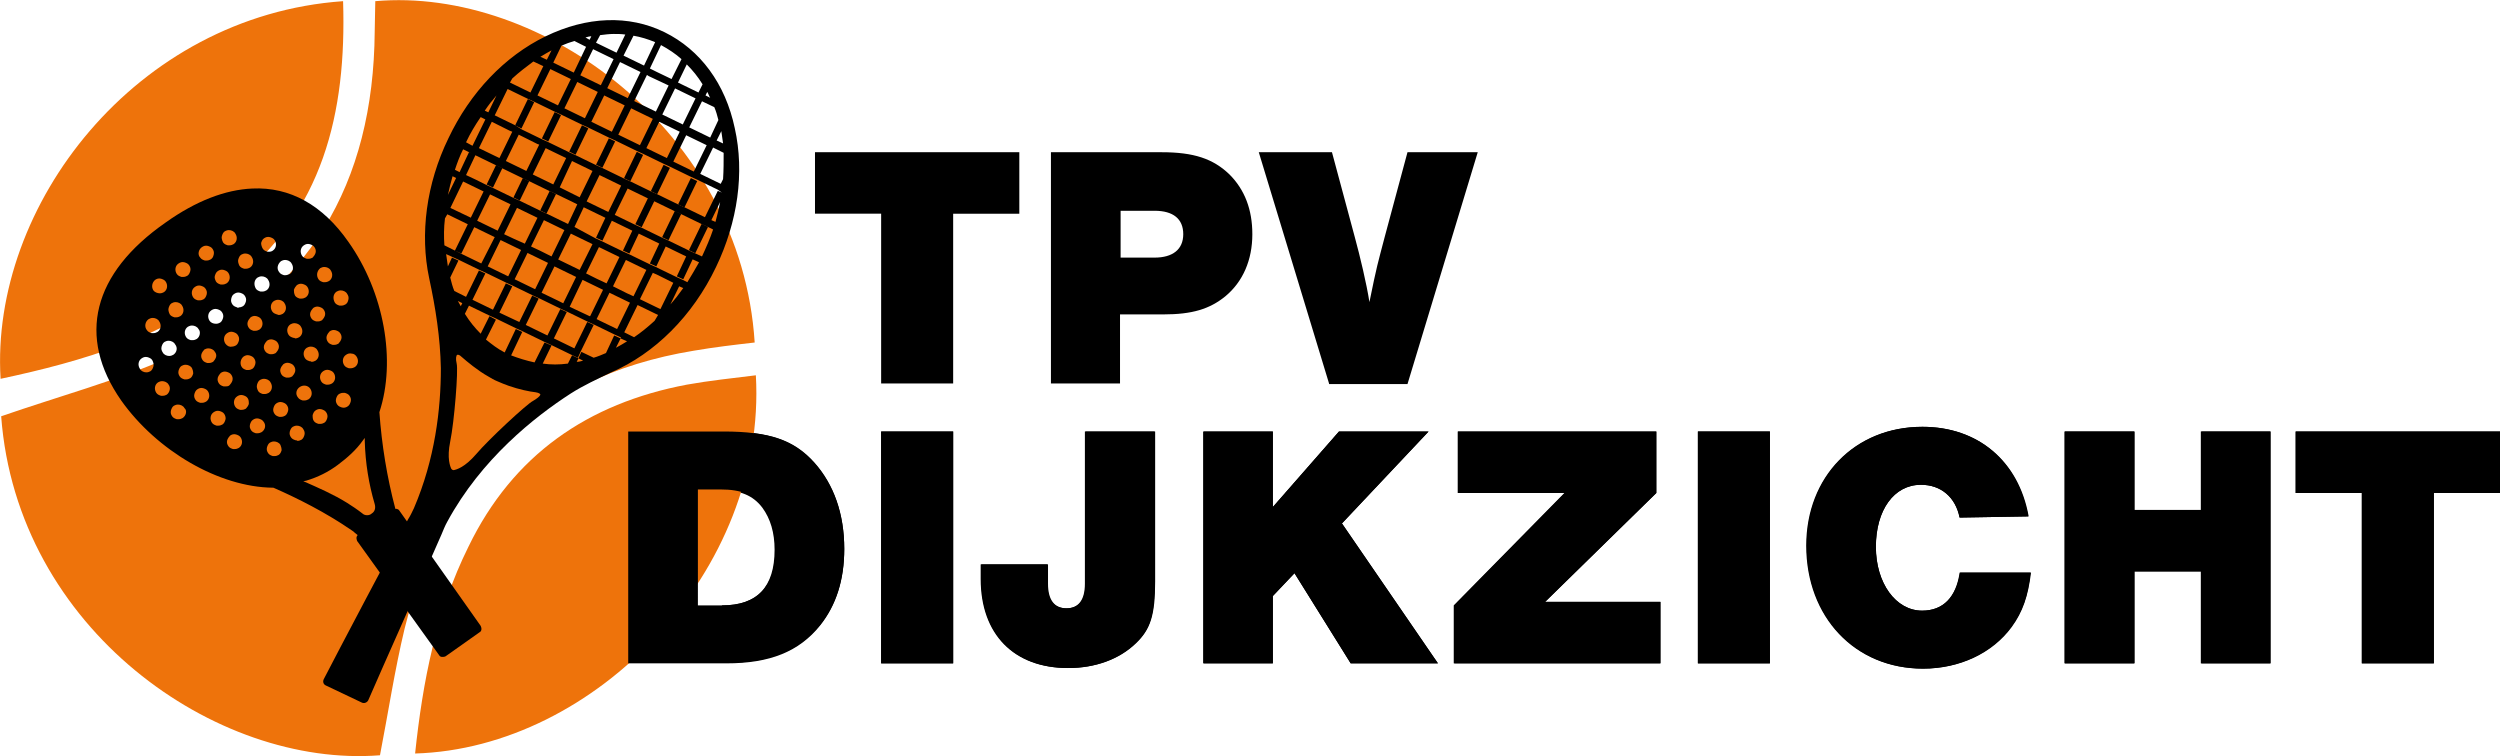 <?xml version="1.0" encoding="utf-8"?>
<!-- Generator: Adobe Illustrator 26.2.1, SVG Export Plug-In . SVG Version: 6.00 Build 0)  -->
<!DOCTYPE svg PUBLIC "-//W3C//DTD SVG 1.1//EN" "http://www.w3.org/Graphics/SVG/1.1/DTD/svg11.dtd">
<svg version="1.1" id="Laag_1" xmlns:x="http://ns.adobe.com/Extensibility/1.0/" xmlns:i="http://ns.adobe.com/AdobeIllustrator/10.0/" xmlns:graph="http://ns.adobe.com/Graphs/1.0/"
	 xmlns="http://www.w3.org/2000/svg" xmlns:xlink="http://www.w3.org/1999/xlink" x="0px" y="0px" width="427px" height="129.2px"
	 viewBox="0 0 427 129.2" style="enable-background:new 0 0 427 129.2;" xml:space="preserve">
<style type="text/css">
	.Slagschaduw{fill:none;}
	.Afgeronde_x0020_hoeken_x0020_2_x0020_pt{fill:#FFFFFF;stroke:#1D1E1B;stroke-miterlimit:10;}
	.X_x0020_actief_x0020_weerspiegelen{fill:none;}
	.Zachte_x0020_schuine_x0020_kant{fill:url(#SVGID_1_);}
	.Schemering{fill:#FFFFFF;}
	.Gebladerte_AS{fill:#FFDD06;}
	.Pompadoer_AS{fill-rule:evenodd;clip-rule:evenodd;fill:#50AEE2;}
	.st0{fill:#EE730B;}
</style>
<linearGradient id="SVGID_1_" gradientUnits="userSpaceOnUse" x1="-2479.139" y1="-91.936" x2="-2478.432" y2="-91.229">
	<stop  offset="0" style="stop-color:#E6E7EC"/>
	<stop  offset="0.185" style="stop-color:#E1E1E6"/>
	<stop  offset="0.374" style="stop-color:#D2D2D6"/>
	<stop  offset="0.566" style="stop-color:#BBBABD"/>
	<stop  offset="0.759" style="stop-color:#9A9B9C"/>
	<stop  offset="0.951" style="stop-color:#767878"/>
	<stop  offset="1" style="stop-color:#6B6E6E"/>
</linearGradient>
<g>
	<g>
		<path d="M162.8,65.5h-12.3V36.5h-11.3V26h34.9v10.5h-11.3V65.5z"/>
		<path d="M191.4,65.5h-11.9V26h18.9c5.5,0,8.8,1.1,11.6,3.8c2.6,2.6,3.9,6,3.9,10.2c0,4.4-1.6,8.1-4.6,10.6
			c-2.7,2.2-5.7,3.1-10.6,3.1h-7.4V65.5z M197.2,44c3.1,0,4.9-1.4,4.9-4c0-2.6-1.7-4-4.9-4h-5.8V44H197.2z"/>
		<path d="M227,65.5L215,26h12.5l3.9,14.5c0.9,3.3,2,7.9,2.5,11.1c1.3-6.4,1.4-6.5,2.6-11.1l3.9-14.5h12l-12,39.6H227z"/>
		<path d="M107.3,73.7h16.3c7.8,0,12,1.4,15.5,5.3c3.3,3.7,5.1,8.7,5.1,14.7c0,5.3-1.4,9.6-4.1,13c-3.6,4.4-8.6,6.5-16,6.5h-16.8
			V73.7z M123.3,103.4c6,0,9-3.1,9-9.5c0-2.9-0.7-5.3-2.1-7.2c-1.6-2.1-3.8-3-7.3-3h-3.9v19.8H123.3z"/>
		<path d="M162.8,113.3h-12.3V73.7h12.3V113.3z"/>
		<path d="M197.2,73.7v25.6c0,5.8-0.7,8.2-3.3,10.6c-2.8,2.7-6.9,4.2-11.5,4.2c-9.3,0-14.9-5.8-14.9-15.2v-2.5h11.4v3.3
			c0,2.8,1.1,4.2,3.2,4.2c2.1,0,3.2-1.4,3.2-4.2v-26H197.2z"/>
		<path d="M245.6,113.3h-14.9l-9.6-15.4l-3.7,3.9v11.5h-11.9V73.7h11.9v12.9l11.3-12.9H244l-14.8,15.7L245.6,113.3z"/>
		<path d="M282.9,84.2l-19,18.6h19.7v10.5h-35.2v-9.9l18.9-19.2H249V73.7h33.9V84.2z"/>
		<path d="M302.3,113.3H290V73.7h12.3V113.3z"/>
		<path d="M334.7,88.4c-0.7-3.5-3.2-5.6-6.6-5.6c-4.6,0-7.7,4.3-7.7,10.6c0,6.2,3.4,10.9,7.9,10.9c3.6,0,5.8-2.3,6.4-6.5h12.1
			c-0.4,4-1.4,6.7-3.3,9.3c-3.3,4.4-8.8,7.1-15.1,7.1c-11.6,0-19.9-8.8-19.9-21c0-11.8,8.3-20.3,19.8-20.3c9.5,0,16.4,5.8,18.1,15.3
			L334.7,88.4z"/>
		<path d="M364.5,97.6v15.7h-11.9V73.7h11.9v13.4h11.4V73.7h11.9v39.6h-11.9V97.6H364.5z"/>
		<path d="M415.7,113.3h-12.3V84.2h-11.3V73.7H427v10.5h-11.3V113.3z"/>
	</g>
	<g id="_x33_KsHf7_4_">
		<g>
			<path class="st0" d="M0.2,71.1c2.7,36.3,36.7,60.1,64.7,57.9c1.4-7.2,2.5-14.5,4.2-21.6c6.5-26.1,22-43,49.4-47.5
				c3.5-0.6,6.9-1,10.4-1.4C126.6,22.4,92.5-2.3,64.1,0.2C64.1,1.9,64,3.7,64,5.4c-0.2,25.9-11.2,45.1-35.2,55.7
				C19.7,65.1,10,67.7,0.2,71.1z M70.9,128.7c30.8-0.9,60.1-31.3,58.2-64.6c-4,0.5-7.9,0.9-11.8,1.6c-16.9,3.2-29.7,12-37.3,27.7
				C74.5,104.5,72.2,116.4,70.9,128.7z M58.6,0.2C23.1,2.7-1.7,35.2,0.1,64.7c14.1-3,27.8-7.1,39.4-16.1
				C55.2,36.3,59.2,19.3,58.6,0.2z"/>
		</g>
	</g>
	<g>
		<path d="M123.6,73.7h-16.3v39.6h16.8c7.4,0,12.4-2,16-6.5c2.7-3.4,4.1-7.7,4.1-13c0-6-1.8-11-5.1-14.7
			C135.6,75.2,131.4,73.7,123.6,73.7z M123.4,103.4h-4.2V83.6h3.9c3.5,0,5.7,0.9,7.3,3c1.4,1.9,2.1,4.3,2.1,7.2
			C132.4,100.2,129.4,103.4,123.4,103.4z"/>
		<rect x="150.5" y="73.7" width="12.3" height="39.6"/>
		<path d="M185.4,99.7c0,2.8-1.1,4.2-3.2,4.2c-2.1,0-3.2-1.4-3.2-4.2v-3.3h-11.4v2.5c0,9.5,5.7,15.2,14.9,15.2
			c4.6,0,8.7-1.5,11.5-4.2c2.5-2.4,3.3-4.8,3.3-10.6V73.7h-11.9V99.7z"/>
		<polygon points="244,73.7 228.7,73.7 217.4,86.6 217.4,73.7 205.6,73.7 205.6,113.3 217.4,113.3 217.4,101.8 221.1,97.9 
			230.7,113.3 245.6,113.3 229.2,89.4 		"/>
		<polygon points="282.9,84.2 282.9,73.7 249,73.7 249,84.2 267.2,84.2 248.3,103.4 248.3,113.3 283.6,113.3 283.6,102.8 
			263.9,102.8 		"/>
		<rect x="290" y="73.7" width="12.3" height="39.6"/>
		<path d="M328.3,104.3c-4.5,0-7.9-4.7-7.9-10.9c0-6.3,3.1-10.6,7.7-10.6c3.4,0,5.9,2.1,6.6,5.6l11.8-0.2
			c-1.7-9.5-8.7-15.3-18.1-15.3c-11.5,0-19.8,8.5-19.8,20.3c0,12.2,8.3,21,19.9,21c6.2,0,11.8-2.6,15.1-7.1c1.9-2.6,2.8-5.3,3.3-9.3
			h-12.1C334.1,102,331.9,104.3,328.3,104.3z"/>
		<polygon points="376,87.1 364.6,87.1 364.6,73.7 352.7,73.7 352.7,113.3 364.6,113.3 364.6,97.6 376,97.6 376,113.3 387.8,113.3 
			387.8,73.7 376,73.7 		"/>
		<polygon points="392.1,73.7 392.1,84.2 403.4,84.2 403.4,113.3 415.7,113.3 415.7,84.2 427,84.2 427,73.7 		"/>
	</g>
	<g>
		<path d="M82.1,106.9L68.2,87.2c-0.1-0.2-0.4-0.3-0.6-0.3l-0.1,0l0-0.1c-1.4-5.3-2.3-10.8-2.7-16.4l0,0l0,0
			c2.9-8.8,0.8-20.5-5.3-29.1c-4.4-6.3-10-9.4-16.4-9.1c-4.6,0.2-9.6,2.1-14.8,5.8c-12.5,8.7-15.2,19.5-7.6,30.4
			c6.1,8.6,16.7,14.8,25.9,14.9l0.1,0c4.1,1.8,8.9,4.2,13.4,7.3c0.2,0.1,0.4,0.3,0.5,0.4l0.5,0.4l-0.1,0.1c-0.2,0.3-0.1,0.6,0,0.9
			L75,111.9c0.1,0.2,0.3,0.3,0.5,0.3c0.2,0,0.4,0,0.6-0.1l5.8-4.1C82.3,107.8,82.3,107.3,82.1,106.9z M60.9,60.9
			c0.4,0.6,0.3,1.4-0.3,1.8c-0.2,0.1-0.4,0.2-0.7,0.2c-0.1,0-0.2,0-0.3,0c-0.3-0.1-0.6-0.2-0.8-0.5c-0.4-0.6-0.3-1.4,0.3-1.8
			c0.3-0.2,0.6-0.3,1-0.2C60.4,60.4,60.7,60.6,60.9,60.9z M35.8,54.8c-0.4-0.6-0.3-1.4,0.3-1.8c0.3-0.2,0.6-0.3,1-0.2
			c0.3,0.1,0.6,0.2,0.8,0.5c0.2,0.3,0.3,0.6,0.2,1c-0.1,0.3-0.2,0.6-0.5,0.8c-0.2,0.1-0.4,0.2-0.7,0.2C36.4,55.3,36,55.1,35.8,54.8z
			 M36.9,61c-0.1,0.3-0.3,0.6-0.5,0.8c-0.2,0.1-0.4,0.2-0.7,0.2c-0.1,0-0.2,0-0.3,0c-0.3-0.1-0.6-0.2-0.8-0.5
			c-0.2-0.3-0.3-0.6-0.2-1l0,0c0.1-0.3,0.3-0.6,0.5-0.8c0.2-0.1,0.4-0.2,0.7-0.2c0.4,0,0.9,0.2,1.1,0.6C36.9,60.3,37,60.7,36.9,61z
			 M37.2,64.5L37.2,64.5c0.1-0.3,0.3-0.6,0.5-0.8c0.3-0.2,0.6-0.3,1-0.2c0.3,0.1,0.6,0.2,0.8,0.5c0.2,0.3,0.3,0.6,0.2,1
			c-0.1,0.3-0.3,0.6-0.5,0.8C39,66,38.7,66,38.5,66c-0.1,0-0.2,0-0.3,0c-0.3-0.1-0.6-0.2-0.8-0.5C37.2,65.2,37.1,64.9,37.2,64.5z
			 M38.5,58.7c-0.4-0.6-0.3-1.4,0.3-1.8c0.3-0.2,0.6-0.3,1-0.2c0.3,0.1,0.6,0.2,0.8,0.5c0.2,0.3,0.3,0.6,0.2,1
			c-0.1,0.3-0.2,0.6-0.5,0.8c-0.2,0.1-0.4,0.2-0.7,0.2C39.2,59.3,38.8,59.1,38.5,58.7z M40.5,52.5c-0.3-0.1-0.6-0.2-0.8-0.5
			c-0.2-0.3-0.3-0.6-0.2-1s0.2-0.6,0.5-0.8c0.3-0.2,0.6-0.3,1-0.2c0.3,0.1,0.6,0.2,0.8,0.5c0.2,0.3,0.3,0.6,0.2,1
			c-0.1,0.3-0.2,0.6-0.5,0.8c-0.2,0.1-0.4,0.2-0.7,0.2C40.7,52.6,40.6,52.6,40.5,52.5z M41.6,60.9c0.3-0.2,0.6-0.3,1-0.2
			c0.3,0.1,0.6,0.2,0.8,0.5c0.2,0.3,0.3,0.6,0.2,1c-0.1,0.3-0.2,0.6-0.5,0.8c-0.2,0.1-0.4,0.2-0.7,0.2c-0.1,0-0.2,0-0.3,0
			c-0.3-0.1-0.6-0.2-0.8-0.5C40.9,62.1,41.1,61.3,41.6,60.9z M43.3,56.5c-0.3-0.1-0.6-0.2-0.8-0.5c-0.2-0.3-0.3-0.6-0.2-1
			c0.1-0.3,0.3-0.6,0.5-0.8c0.3-0.2,0.6-0.3,1-0.2c0.3,0.1,0.6,0.2,0.8,0.5c0.4,0.6,0.3,1.4-0.3,1.8c-0.2,0.1-0.4,0.2-0.7,0.2
			C43.5,56.5,43.4,56.5,43.3,56.5z M43.9,65.7c0.1-0.3,0.2-0.6,0.5-0.8c0.2-0.1,0.4-0.2,0.7-0.2c0.4,0,0.9,0.2,1.1,0.6
			c0.4,0.6,0.3,1.4-0.3,1.8c-0.2,0.1-0.4,0.2-0.7,0.2c-0.1,0-0.2,0-0.3,0c-0.3-0.1-0.6-0.2-0.8-0.5C43.9,66.4,43.8,66.1,43.9,65.7z
			 M46.1,60.5c-0.3-0.1-0.6-0.2-0.8-0.5c-0.2-0.3-0.3-0.6-0.2-1l0,0c0.1-0.3,0.3-0.6,0.5-0.8c0.3-0.2,0.6-0.3,1-0.2
			c0.3,0.1,0.6,0.2,0.8,0.5c0.2,0.3,0.3,0.6,0.2,1c-0.1,0.3-0.3,0.6-0.5,0.8c-0.2,0.1-0.4,0.2-0.7,0.2
			C46.3,60.5,46.2,60.5,46.1,60.5z M47.3,53.7c-0.3-0.1-0.6-0.2-0.8-0.5c-0.4-0.6-0.3-1.4,0.3-1.8c0.2-0.1,0.4-0.2,0.7-0.2
			c0.4,0,0.9,0.2,1.1,0.6c0.4,0.6,0.3,1.4-0.3,1.8c-0.2,0.1-0.4,0.2-0.7,0.2C47.5,53.8,47.4,53.7,47.3,53.7z M47.9,63L47.9,63
			c0.1-0.3,0.3-0.6,0.5-0.8c0.3-0.2,0.6-0.3,1-0.2c0.3,0.1,0.6,0.2,0.8,0.5c0.2,0.3,0.3,0.6,0.2,1c-0.1,0.3-0.3,0.6-0.5,0.8
			c-0.2,0.1-0.4,0.2-0.7,0.2c-0.1,0-0.2,0-0.3,0c-0.3-0.1-0.6-0.2-0.8-0.5C47.9,63.7,47.8,63.3,47.9,63z M50.1,57.7
			c-0.3-0.1-0.6-0.2-0.8-0.5c-0.4-0.6-0.3-1.4,0.3-1.8c0.2-0.1,0.4-0.2,0.7-0.2c0.4,0,0.9,0.2,1.1,0.6c0.4,0.6,0.3,1.4-0.3,1.8
			c-0.2,0.1-0.4,0.2-0.7,0.2C50.3,57.7,50.2,57.7,50.1,57.7z M51.2,66.1c0.6-0.4,1.4-0.3,1.8,0.3c0.4,0.6,0.3,1.4-0.3,1.8
			c-0.2,0.1-0.4,0.2-0.7,0.2c-0.1,0-0.2,0-0.3,0c-0.3-0.1-0.6-0.2-0.8-0.5C50.4,67.3,50.6,66.5,51.2,66.1z M52.9,61.7
			c-0.3-0.1-0.6-0.2-0.8-0.5c-0.4-0.6-0.3-1.4,0.3-1.8c0.2-0.1,0.4-0.2,0.7-0.2c0.4,0,0.9,0.2,1.1,0.6c0.4,0.6,0.3,1.4-0.3,1.8
			c-0.2,0.1-0.4,0.2-0.7,0.2C53.1,61.7,53,61.7,52.9,61.7z M53,53.4c0.1-0.3,0.3-0.6,0.5-0.8c0.3-0.2,0.6-0.3,1-0.2
			c0.3,0.1,0.6,0.2,0.8,0.5c0.2,0.3,0.3,0.6,0.2,1l0,0c-0.1,0.3-0.3,0.6-0.5,0.8c-0.2,0.1-0.4,0.2-0.7,0.2c-0.1,0-0.2,0-0.3,0
			c-0.3-0.1-0.6-0.2-0.8-0.5C53,54.1,52.9,53.8,53,53.4z M53.4,70.9c0.1-0.3,0.2-0.6,0.5-0.8c0.3-0.2,0.6-0.3,1-0.2
			c0.3,0.1,0.6,0.2,0.8,0.5c0.2,0.3,0.3,0.6,0.2,1c-0.1,0.3-0.2,0.6-0.5,0.8c-0.2,0.1-0.4,0.2-0.7,0.2c-0.1,0-0.2,0-0.3,0
			c-0.3-0.1-0.6-0.2-0.8-0.5C53.4,71.6,53.4,71.3,53.4,70.9z M55.7,65.7c-0.3-0.1-0.6-0.2-0.8-0.5c-0.4-0.6-0.3-1.4,0.3-1.8
			c0.3-0.2,0.6-0.3,1-0.2c0.3,0.1,0.6,0.2,0.8,0.5c0.4,0.6,0.3,1.4-0.3,1.8c-0.2,0.1-0.4,0.2-0.7,0.2C55.8,65.7,55.8,65.7,55.7,65.7
			z M56.8,58.9c-0.3-0.1-0.6-0.2-0.8-0.5c-0.2-0.3-0.3-0.6-0.2-1c0.1-0.3,0.3-0.6,0.5-0.8c0.3-0.2,0.6-0.3,1-0.2
			c0.3,0.1,0.6,0.2,0.8,0.5c0.2,0.3,0.3,0.6,0.2,1l0,0c-0.1,0.3-0.3,0.6-0.5,0.8c-0.2,0.1-0.4,0.2-0.7,0.2
			C57,58.9,56.9,58.9,56.8,58.9z M57.4,68.1c0.1-0.3,0.2-0.6,0.5-0.8c0.2-0.1,0.4-0.2,0.7-0.2c0.1,0,0.2,0,0.3,0
			c0.3,0.1,0.6,0.2,0.8,0.5c0.2,0.3,0.3,0.6,0.2,1c-0.1,0.3-0.2,0.6-0.5,0.8c-0.3,0.2-0.6,0.3-1,0.2c-0.3-0.1-0.6-0.2-0.8-0.5
			C57.4,68.8,57.3,68.5,57.4,68.1z M57.5,49.8c0.2-0.1,0.4-0.2,0.7-0.2c0.4,0,0.9,0.2,1.1,0.6c0.2,0.3,0.3,0.6,0.2,1
			s-0.2,0.6-0.5,0.8c-0.2,0.1-0.4,0.2-0.7,0.2c-0.1,0-0.2,0-0.3,0c-0.3-0.1-0.6-0.2-0.8-0.5C56.8,51,56.9,50.2,57.5,49.8z
			 M54.7,45.8c0.2-0.1,0.4-0.2,0.7-0.2c0.4,0,0.9,0.2,1.1,0.6c0.4,0.6,0.3,1.4-0.3,1.8c-0.2,0.1-0.4,0.2-0.7,0.2c-0.1,0-0.2,0-0.3,0
			c-0.3-0.1-0.6-0.2-0.8-0.5C54,47.1,54.1,46.3,54.7,45.8z M51.9,41.9c0.3-0.2,0.6-0.3,1-0.2c0.3,0.1,0.6,0.2,0.8,0.5
			c0.2,0.3,0.3,0.6,0.2,1l0,0c-0.1,0.3-0.3,0.6-0.5,0.8c-0.2,0.1-0.4,0.2-0.7,0.2c-0.1,0-0.2,0-0.3,0c-0.3-0.1-0.6-0.2-0.8-0.5
			C51.2,43.1,51.3,42.3,51.9,41.9z M50.2,49.5c0.1-0.3,0.3-0.6,0.5-0.8c0.3-0.2,0.6-0.3,1-0.2c0.3,0.1,0.6,0.2,0.8,0.5
			c0.4,0.6,0.3,1.4-0.3,1.8l0,0C52,50.9,51.8,51,51.5,51c-0.1,0-0.2,0-0.3,0c-0.3-0.1-0.6-0.2-0.8-0.5
			C50.2,50.1,50.2,49.8,50.2,49.5z M48,44.6c0.2-0.1,0.4-0.2,0.7-0.2c0.4,0,0.9,0.2,1.1,0.6c0.4,0.6,0.3,1.4-0.3,1.8l0,0
			C49.2,46.9,49,47,48.8,47c-0.1,0-0.2,0-0.3,0c-0.3-0.1-0.6-0.2-0.8-0.5C47.2,45.9,47.4,45.1,48,44.6z M44.6,41.5
			c0.1-0.3,0.2-0.6,0.5-0.8c0.3-0.2,0.6-0.3,1-0.2c0.3,0.1,0.6,0.2,0.8,0.5c0.4,0.6,0.3,1.4-0.3,1.8C46.5,42.9,46.2,43,46,43
			c-0.1,0-0.2,0-0.3,0c-0.3-0.1-0.6-0.2-0.8-0.5C44.7,42.2,44.6,41.8,44.6,41.5z M44,47.4c0.2-0.1,0.4-0.2,0.7-0.2
			c0.4,0,0.9,0.2,1.1,0.6c0.4,0.6,0.3,1.4-0.3,1.8c-0.2,0.1-0.4,0.2-0.7,0.2c-0.1,0-0.2,0-0.3,0c-0.3-0.1-0.6-0.2-0.8-0.5
			C43.3,48.6,43.4,47.8,44,47.4z M40.7,44.3c0.1-0.3,0.2-0.6,0.5-0.8c0.2-0.1,0.4-0.2,0.7-0.2c0.4,0,0.9,0.2,1.1,0.6
			c0.4,0.6,0.3,1.4-0.3,1.8c-0.2,0.1-0.4,0.2-0.7,0.2c-0.1,0-0.2,0-0.3,0c-0.3-0.1-0.6-0.2-0.8-0.5C40.7,45,40.6,44.6,40.7,44.3z
			 M37.9,40.3c0.1-0.3,0.2-0.6,0.5-0.8c0.2-0.1,0.4-0.2,0.7-0.2c0.4,0,0.9,0.2,1.1,0.6c0.4,0.6,0.3,1.4-0.3,1.8
			c-0.2,0.1-0.4,0.2-0.7,0.2c-0.1,0-0.2,0-0.3,0c-0.3-0.1-0.6-0.2-0.8-0.5C37.9,41,37.8,40.6,37.9,40.3z M36.7,47.1
			c0.1-0.3,0.2-0.6,0.5-0.8c0.3-0.2,0.6-0.3,1-0.2c0.3,0.1,0.6,0.2,0.8,0.5c0.4,0.6,0.3,1.4-0.3,1.8l0,0c-0.2,0.1-0.4,0.2-0.7,0.2
			c-0.1,0-0.2,0-0.3,0c-0.3-0.1-0.6-0.2-0.8-0.5C36.7,47.7,36.6,47.4,36.7,47.1z M34.5,42.2c0.3-0.2,0.6-0.3,1-0.2
			c0.3,0.1,0.6,0.2,0.8,0.5c0.2,0.3,0.3,0.6,0.2,1s-0.2,0.6-0.5,0.8c-0.2,0.1-0.4,0.2-0.7,0.2c-0.1,0-0.2,0-0.3,0
			c-0.3-0.1-0.6-0.2-0.8-0.5C33.7,43.5,33.9,42.6,34.5,42.2z M33.3,49c0.3-0.2,0.6-0.3,1-0.2c0.3,0.1,0.6,0.2,0.8,0.5
			c0.2,0.3,0.3,0.6,0.2,1c-0.1,0.3-0.2,0.6-0.5,0.8c-0.2,0.1-0.4,0.2-0.7,0.2c-0.1,0-0.2,0-0.3,0c-0.3-0.1-0.6-0.2-0.8-0.5
			C32.6,50.2,32.7,49.4,33.3,49z M33.6,57.9c-0.2,0.1-0.4,0.2-0.7,0.2c-0.1,0-0.2,0-0.3,0c-0.3-0.1-0.6-0.2-0.8-0.5
			c-0.4-0.6-0.3-1.4,0.3-1.8c0.2-0.1,0.4-0.2,0.7-0.2c0.4,0,0.9,0.2,1.1,0.6C34.3,56.6,34.2,57.5,33.6,57.9z M30.5,45
			c0.3-0.2,0.6-0.3,1-0.2c0.3,0.1,0.6,0.2,0.8,0.5c0.2,0.3,0.3,0.6,0.2,1c-0.1,0.3-0.2,0.6-0.5,0.8c-0.2,0.1-0.4,0.2-0.7,0.2
			c-0.1,0-0.2,0-0.3,0c-0.3-0.1-0.6-0.2-0.8-0.5C29.8,46.2,29.9,45.4,30.5,45z M28.8,52.6c0.1-0.3,0.2-0.6,0.5-0.8
			c0.2-0.1,0.4-0.2,0.7-0.2c0.4,0,0.9,0.2,1.1,0.6c0.4,0.6,0.3,1.4-0.3,1.8c-0.2,0.1-0.4,0.2-0.7,0.2c-0.1,0-0.2,0-0.3,0
			c-0.3-0.1-0.6-0.2-0.8-0.5C28.8,53.3,28.7,52.9,28.8,52.6z M29.6,60.6c-0.2,0.1-0.4,0.2-0.7,0.2c-0.4,0-0.9-0.2-1.1-0.6
			c-0.2-0.3-0.3-0.6-0.2-1c0.1-0.3,0.2-0.6,0.5-0.8c0.2-0.1,0.4-0.2,0.7-0.2c0.4,0,0.9,0.2,1.1,0.6C30.4,59.4,30.2,60.2,29.6,60.6z
			 M26.5,47.8c0.3-0.2,0.6-0.3,1-0.2c0.3,0.1,0.6,0.2,0.8,0.5c0.4,0.6,0.3,1.4-0.3,1.8c-0.2,0.1-0.4,0.2-0.7,0.2
			c-0.4,0-0.9-0.2-1.1-0.5C25.8,49,26,48.2,26.5,47.8z M25.4,54.5c0.2-0.1,0.4-0.2,0.7-0.2c0.4,0,0.9,0.2,1.1,0.6
			c0.4,0.6,0.3,1.4-0.3,1.8c-0.2,0.1-0.4,0.2-0.7,0.2c-0.1,0-0.2,0-0.3,0c-0.3-0.1-0.6-0.2-0.8-0.5C24.6,55.8,24.8,54.9,25.4,54.5z
			 M26.2,62.6c-0.1,0.3-0.2,0.6-0.5,0.8c-0.2,0.1-0.4,0.2-0.7,0.2c-0.4,0-0.9-0.2-1.1-0.6c-0.4-0.6-0.3-1.4,0.3-1.8
			c0.3-0.2,0.6-0.3,1-0.2c0.3,0.1,0.6,0.2,0.8,0.5C26.2,61.9,26.3,62.2,26.2,62.6z M28.5,67.4c-0.2,0.1-0.4,0.2-0.7,0.2
			c-0.1,0-0.2,0-0.3,0c-0.3-0.1-0.6-0.2-0.8-0.5c-0.4-0.6-0.3-1.4,0.3-1.8c0.2-0.1,0.4-0.2,0.7-0.2c0.4,0,0.9,0.2,1.1,0.6
			C29.2,66.2,29,67,28.5,67.4z M31.2,71.4c-0.2,0.1-0.4,0.2-0.7,0.2c-0.1,0-0.2,0-0.3,0c-0.3-0.1-0.6-0.2-0.8-0.5
			c-0.2-0.3-0.3-0.6-0.2-1c0.1-0.3,0.2-0.6,0.5-0.8c0.2-0.1,0.4-0.2,0.7-0.2c0.4,0,0.9,0.2,1.1,0.6C32,70.1,31.8,71,31.2,71.4z
			 M33,63.8c-0.1,0.3-0.2,0.6-0.5,0.8c-0.2,0.1-0.4,0.2-0.7,0.2c-0.1,0-0.2,0-0.3,0c-0.3-0.1-0.6-0.2-0.8-0.5
			c-0.2-0.3-0.3-0.6-0.2-1c0.1-0.3,0.2-0.6,0.5-0.8c0.2-0.1,0.4-0.2,0.7-0.2c0.4,0,0.9,0.2,1.1,0.6C32.9,63.1,33,63.4,33,63.8z
			 M35.2,68.6c-0.2,0.1-0.4,0.2-0.7,0.2c-0.1,0-0.2,0-0.3,0c-0.3-0.1-0.6-0.2-0.8-0.5c-0.2-0.3-0.3-0.6-0.2-1
			c0.1-0.3,0.2-0.6,0.5-0.8c0.3-0.2,0.6-0.3,1-0.2c0.3,0.1,0.6,0.2,0.8,0.5C35.9,67.4,35.8,68.2,35.2,68.6z M38.5,71.7
			c-0.1,0.3-0.2,0.6-0.5,0.8c-0.2,0.1-0.4,0.2-0.7,0.2c-0.1,0-0.2,0-0.3,0c-0.3-0.1-0.6-0.2-0.8-0.5c-0.4-0.6-0.3-1.4,0.3-1.8
			c0.3-0.2,0.6-0.3,1-0.2c0.3,0.1,0.6,0.2,0.8,0.5C38.5,71,38.6,71.4,38.5,71.7z M40.8,76.5c-0.2,0.1-0.4,0.2-0.7,0.2
			c-0.1,0-0.2,0-0.3,0c-0.3-0.1-0.6-0.2-0.8-0.5c-0.2-0.3-0.3-0.6-0.2-1l0,0c0.1-0.3,0.3-0.6,0.5-0.8c0.3-0.2,0.6-0.3,1-0.2
			c0.3,0.1,0.6,0.2,0.8,0.5C41.5,75.3,41.4,76.1,40.8,76.5z M42.5,69c-0.1,0.3-0.3,0.6-0.5,0.8c-0.2,0.1-0.4,0.2-0.7,0.2
			c-0.1,0-0.2,0-0.3,0c-0.3-0.1-0.6-0.2-0.8-0.5c-0.4-0.6-0.3-1.4,0.3-1.8c0.3-0.2,0.6-0.3,1-0.2c0.3,0.1,0.6,0.2,0.8,0.5
			C42.5,68.3,42.5,68.6,42.5,69z M44.7,73.8c-0.2,0.1-0.4,0.2-0.7,0.2c-0.1,0-0.2,0-0.3,0c-0.3-0.1-0.6-0.2-0.8-0.5
			c-0.2-0.3-0.3-0.6-0.2-1c0.1-0.3,0.2-0.6,0.5-0.8c0.3-0.2,0.6-0.3,1-0.2c0.3,0.1,0.6,0.2,0.8,0.5C45.5,72.6,45.3,73.4,44.7,73.8z
			 M48.1,76.9c-0.1,0.3-0.2,0.6-0.5,0.8c-0.2,0.1-0.4,0.2-0.7,0.2c-0.1,0-0.2,0-0.3,0c-0.3-0.1-0.6-0.2-0.8-0.5
			c-0.2-0.3-0.3-0.6-0.2-1c0.1-0.3,0.2-0.6,0.5-0.8c0.2-0.1,0.4-0.2,0.7-0.2c0.4,0,0.9,0.2,1.1,0.6C48,76.2,48.1,76.6,48.1,76.9z
			 M49.2,70.2c-0.1,0.3-0.2,0.6-0.5,0.8c-0.2,0.1-0.4,0.2-0.7,0.2c-0.1,0-0.2,0-0.3,0c-0.3-0.1-0.6-0.2-0.8-0.5
			c-0.2-0.3-0.3-0.6-0.2-1c0.1-0.3,0.2-0.6,0.5-0.8c0.3-0.2,0.6-0.3,1-0.2c0.3,0.1,0.6,0.2,0.8,0.5C49.2,69.5,49.3,69.8,49.2,70.2z
			 M50.5,75.2c-0.3-0.1-0.6-0.2-0.8-0.5c-0.2-0.3-0.3-0.6-0.2-1c0.1-0.3,0.2-0.6,0.5-0.8c0.2-0.1,0.4-0.2,0.7-0.2
			c0.4,0,0.9,0.2,1.1,0.6c0.2,0.3,0.3,0.6,0.2,1c-0.1,0.3-0.2,0.6-0.5,0.8c-0.2,0.1-0.4,0.2-0.7,0.2C50.7,75.2,50.6,75.2,50.5,75.2z
			 M63.5,87.7C63.3,87.9,63,88,62.7,88c-0.3,0-0.6-0.1-0.8-0.3c-0.9-0.7-1.8-1.3-2.6-1.8c-2.4-1.5-5-2.6-7-3.5l-0.5-0.2l0.5-0.1
			c2-0.6,3.8-1.5,5.4-2.7c1.6-1.2,3.1-2.5,4.3-4.2l0.3-0.4l0,0.5c0.1,3.8,0.7,7.4,1.7,10.8C64.2,86.8,64,87.4,63.5,87.7z"/>
	</g>
	<g>
		<rect x="82.6" y="29.5" transform="matrix(0.436 -0.9 0.9 0.436 20.556 92.989)" width="3.7" height="1.2"/>
		<rect x="87.1" y="18.8" transform="matrix(0.436 -0.9 0.9 0.436 33.087 91.616)" width="5" height="1.2"/>
		<rect x="91.7" y="21" transform="matrix(0.436 -0.9 0.9 0.436 33.678 97.016)" width="5" height="1.2"/>
		<rect x="87.2" y="31.7" transform="matrix(0.436 -0.9 0.9 0.436 21.148 98.389)" width="3.7" height="1.2"/>
		<rect x="96.3" y="23.3" transform="matrix(0.436 -0.9 0.9 0.436 34.266 102.413)" width="5" height="1.2"/>
		<rect x="91.8" y="33.9" transform="matrix(0.436 -0.9 0.9 0.436 21.736 103.786)" width="3.7" height="1.2"/>
		<rect x="100.9" y="25.5" transform="matrix(0.436 -0.9 0.9 0.436 34.864 107.82)" width="5" height="1.2"/>
		<rect x="116.8" y="40.1" transform="matrix(0.436 -0.9 0.9 0.436 30.656 130.364)" width="5" height="1.2"/>
		<rect x="114.9" y="32.3" transform="matrix(0.436 -0.9 0.9 0.436 36.654 124.239)" width="5" height="1.2"/>
		<rect x="112.2" y="37.9" transform="matrix(0.436 -0.9 0.9 0.436 30.065 124.965)" width="5" height="1.2"/>
		<rect x="110.3" y="30" transform="matrix(0.436 -0.9 0.9 0.436 36.067 118.841)" width="5" height="1.2"/>
		<rect x="107.6" y="35.7" transform="matrix(0.436 -0.9 0.9 0.436 29.473 119.563)" width="5" height="1.2"/>
		<rect x="105.7" y="27.8" transform="matrix(0.436 -0.9 0.9 0.436 35.476 113.442)" width="5" height="1.2"/>
		<path d="M125.5,21.9c-1.6-7.6-5.9-13.4-12-16.4c-6.1-3-13.3-2.7-20.3,0.7c-7,3.4-12.9,9.6-16.6,17.4c-3.8,7.8-4.9,16.4-3.3,23.9
			c1.1,5.1,1.9,10.2,2,15.4c0,7-1,15.5-4.6,23.9c-0.3,0.6-0.6,1.3-1,1.9c-2.1,3.9-12.3,23.2-14.4,27.3c-0.2,0.4-0.1,0.9,0.4,1.1
			c1.5,0.7,4.6,2.2,6.1,2.9c0.4,0.2,0.9,0,1.1-0.4c1.8-4.2,10.6-23.9,12.5-28.3c0.3-0.7,0.6-1.5,1-2.2c5.8-10.7,14.9-17.9,21.1-21.9
			c2.2-1.4,4.6-2.5,6.9-3.6c7.4-3.2,13.9-9.6,17.9-18C126,37.9,127.2,29.5,125.5,21.9z M120.8,15.7c0.2,0.3,0.3,0.7,0.5,1l-0.8-0.4
			L120.8,15.7z M120,14.4l-0.7,1.4l-3.5-1.7l1.5-3.1C118.3,12,119.2,13.1,120,14.4z M116.4,10.1l-1.7,3.4l-2.5-1.2l-1.2-0.6l1.9-4
			C114.2,8.4,115.4,9.2,116.4,10.1z M111.9,7.2l-1.9,4l-3.5-1.7l1.7-3.4C109.4,6.3,110.7,6.7,111.9,7.2z M102.5,6
			c0.8-0.1,1.6-0.2,2.3-0.2c0.7,0,1.3,0,2,0.1L105.3,9l-3.5-1.7L102.5,6z M101,6.2l-0.3,0.6L100,6.4C100.3,6.3,100.7,6.2,101,6.2z
			 M94.2,8.6l-0.8,1.6l1.1,0.5l1.4-2.9c0.7-0.3,1.5-0.6,2.2-0.8l2.2,1.1l-0.2-0.1L98,12.4l1.1,0.5l2.2-4.5l3.5,1.7l-2.2,4.5l1.1,0.5
			l2.2-4.5l3.5,1.7l-2.2,4.5l1.1,0.5l2.2-4.5l0.3,0.2l3.4,1.6l-2.2,4.5l1.1,0.5l2.2-4.5l3.5,1.7l-2.2,4.5l1.1,0.5l2.2-4.5l0,0l2.1,1
			c0.3,0.7,0.5,1.4,0.7,2.2l-1.4,3l1.1,0.5l0.8-1.6c0.1,0.7,0.2,1.4,0.3,2.1l-1.1-0.5l0,0l-1.1-0.5l0,0l-3.5-1.7l0,0l-1.1-0.5l0,0
			l-3.5-1.7l0,0l-1.1-0.5l0,0l-3.7-1.8l0,0l-1.1-0.5l0,0l-3.5-1.7l0,0l-1.1-0.5l0,0l-3.5-1.7l0,0L98,12.4l0,0l-3.5-1.7v0l-2.2-1
			C93,9.3,93.6,8.9,94.2,8.6z M98.6,14l3.5,1.7l-2.2,4.5l-3.5-1.7L98.6,14z M95.3,18l-3.5-1.7l2.2-4.5l3.5,1.7L95.3,18z M103.2,16.3
			l3.5,1.7l-2.2,4.5l-3.5-1.7L103.2,16.3z M107.8,18.5l3.7,1.8l-2.2,4.5l-3.7-1.8L107.8,18.5z M112.6,20.8l3.5,1.7l-2.2,4.5
			l-3.5-1.7L112.6,20.8z M117.2,23.1l3.5,1.7l-2.2,4.5l-3.5-1.7L117.2,23.1z M87.5,13.4c1.2-1.1,2.4-2,3.6-2.9l1.7,0.8l-2.2,4.5
			l-3.5-1.7L87.5,13.4z M79.6,24.3c0.7-1.5,1.6-3,2.5-4.3l0.8,0.4l-2.2,4.5L79.6,24.3C79.6,24.3,79.6,24.3,79.6,24.3z M94.5,31.5
			L91,29.8l2.2-4.5l0.6,0.3l2.9,1.4L94.5,31.5z M97.7,27.5l3.5,1.7l-2.2,4.5L95.6,32L97.7,27.5z M89.9,29.2l-3.5-1.7l2.2-4.5
			l3.2,1.6l0.3,0.1L89.9,29.2z M85.3,27l-3.5-1.7l2.2-4.5l3,1.5l0.5,0.2L85.3,27z M77.3,30.1l0.6,0.3l-1.4,2.9
			C76.7,32.3,77,31.2,77.3,30.1z M76,37.3l0.4-0.7l2.7-5.6l3.5,1.7l-2.2,4.5l1.1,0.5l2.2-4.5l3.5,1.7L85,39.4l-3.5-1.7v0l-4.6-2.2
			l-0.5,1.1l3.5,1.7l-2.2,4.5l1.1,0.5l2.2-4.5l3.5,1.7L82.2,45l1.1,0.5l2.2-4.5l3.5,1.7l-2.2,4.5l-3.5-1.7L82.2,45v0l-3.5-1.7v0
			l-2.8-1.4C75.8,40.4,75.8,38.9,76,37.3z M90.7,42.1l2.2-4.5l3.5,1.7l-2.2,4.5l-2-1L90.7,42.1l-1.1-0.5v0l-1.8-0.8l-1.7-0.8
			l2.2-4.5l3.5,1.7l-2.2,4.5L90.7,42.1z M100.1,46.7l2.2-4.5l3.5,1.7v0l1.1,0.5v0l3.5,1.7l-2.2,4.5l-1.1-0.5l-2.4-1.2l2.2-4.5
			l-1.1-0.5l-2.2,4.5l-1.7-0.8L100.1,46.7L99,46.1v0l-3.7-1.8v0L94.5,44l0.8,0.4l2.2-4.5l3.7,1.8L99,46.1L100.1,46.7z M94.7,45.5
			l3.7,1.8l-2.2,4.5l-1-0.5L92.5,50L94.7,45.5z M91.4,49.4l-3.5-1.7l2.2-4.5l3.5,1.7L91.4,49.4z M99.5,47.8l3.5,1.7l-2.2,4.5l-0.1,0
			l-3.4-1.6L99.5,47.8z M104.1,50l3.5,1.7l-2.2,4.5l-2.9-1.4l-0.6-0.3L104.1,50z M91,68.5c-1,0.5-7.5,6.5-9.7,9.1
			c-1.9,2.2-3.3,2.6-3.8,2.7c-0.2,0-0.3-0.1-0.4-0.2c-0.2-0.4-0.8-1.8-0.2-4.7c0.7-3.4,1.4-12.2,1.1-13.3c-0.2-0.8-0.1-1.4,0.1-1.5
			c0.1,0,0.3-0.1,0.8,0.4c0.8,0.7,2.7,2.3,4.5,3.3c0.5,0.3,1,0.6,1.5,0.8c0.7,0.3,1.4,0.6,2,0.8c1.7,0.6,3.6,1,4.6,1.1
			c0.6,0.1,0.8,0.3,0.8,0.4C92.2,67.7,91.7,68.1,91,68.5z M78.2,51.4l1.6,0.8L79,51.7l-0.3,0.6C78.5,52,78.4,51.7,78.2,51.4z
			 M111.8,54.8c-1.1,1-2.3,2-3.5,2.8l-1.8-0.9l-0.5,1.1l1.1,0.5c-0.6,0.4-1.2,0.7-1.9,1.1l0.8-1.6l-1.1-0.5l-1.4,3
			c-0.7,0.3-1.4,0.6-2.1,0.8l-2.1-1l-0.5,1.1l0.8,0.4c-0.4,0.1-0.7,0.2-1.1,0.2l0.3-0.6l-1.1-0.5l-0.7,1.4c-1.5,0.2-2.9,0.2-4.3,0
			l1.5-3.1L93,58.5l-1.7,3.4c-1.4-0.3-2.7-0.7-4-1.2l1.9-4l-1.1-0.5l-1.9,4c-1.2-0.6-2.2-1.4-3.2-2.2l1.7-3.4L83.6,54L82.1,57
			c-1-1-1.9-2.1-2.7-3.4l0.7-1.4l0.4,0.2l3.1,1.5v0l1.1,0.5v0l3.5,1.7v0l1.1,0.5l0,0l3.7,1.8l0,0l1.1,0.5l0,0l3.5,1.7l0,0l1.1,0.5
			l0.5-1.1l2.2-4.5l-1.1-0.5l-2.2,4.5l-3.5-1.7v0l-1-0.5l1,0.5l2.2-4.5l-1.1-0.5l-2.2,4.5l-3.7-1.8l2.2-4.5l-1.1-0.5l-2.2,4.5
			L87,54.2l-1.7-0.8l2.2-4.5l-1.1-0.5l-2.2,4.5l-3.5-1.7l2.2-4.5l-1.1-0.5l-2.2,4.5l-2-1c-0.3-0.7-0.5-1.5-0.7-2.3l1.4-2.9l-1.1-0.5
			l-0.7,1.5c-0.1-0.7-0.2-1.4-0.3-2.1l2.2,1v0l3.5,1.7v0l1.1,0.5l3.5,1.7v0l1.1,0.5v0l3.5,1.7l0,0l1.1,0.5v0l3.7,1.8v0l1.1,0.5v0
			l3.5,1.7v0l1.1,0.5l0,0l3.5,1.7l0,0l1.1,0.5l0.5-1.1l2.2-4.5l3.5,1.7L111.8,54.8z M109.3,51.1l2.2-4.5l0.9,0.4l2.6,1.3l-2.2,4.5
			L109.3,51.1z M114.5,52l1.5-3.1l0.7,0.3C116,50.2,115.3,51.1,114.5,52z M117.4,48.2l-0.8-0.4l0,0l-1.1-0.5l0,0l-3.5-1.7l0,0
			l-1.1-0.5l0,0l-3.5-1.7l0,0l-1.1-0.5l0,0l-3.5-1.7v0l-1.1-0.5l0,0L98,38.7v0l-1.1-0.5v0l-3.5-1.7v0L92.3,36v0l-3.5-1.7v0l-1.1-0.5
			v0l-3.5-1.7v0l-1.1-0.5v0l-1.8-0.9l-1.7-0.8l1.6-3.4l-1.1-0.5l-1.6,3.4l-0.8-0.4c0.4-1.2,0.8-2.3,1.4-3.5l6.8,3.3l0,0l3.5,1.7l0,0
			l1.1,0.5l0,0l3.5,1.7v0l1.1,0.5l0,0l2.5,1.2l1,0.5l-1.6,3.4l1.1,0.5l1.6-3.4l3.7,1.8l-1.6,3.4l1.1,0.5l1.6-3.4l3.5,1.7l-1.6,3.4
			l1.1,0.5l1.6-3.4l3.5,1.7l-1.6,3.4l1.1,0.5l1.6-3.4l3.5,1.7l-1.6,3.4l1.1,0.5l1.6-3.4l1.1,0.5C118.7,46,118.1,47.1,117.4,48.2z
			 M119.9,43.8C119.9,43.8,119.9,43.8,119.9,43.8l-1.1-0.5l0,0l-1.1-0.5l0,0l-3.5-1.7l0,0l-1.1-0.5l0,0l-3.5-1.7v0l-1.1-0.5v0
			l-3.5-1.7v0l-1.1-0.5v0l-3.3-1.6l-0.4-0.2l2.2-4.5l-1-0.5l1,0.5v0l3.5,1.7l0.2,0.1l-2.2,4.5l1.1,0.5l2.2-4.5l3.5,1.7l0,0l1.1,0.5
			v0l3.5,1.7v0l1.1,0.5v0l3.5,1.7l1.1,0.5v0l0.8,0.4C121.3,40.7,120.6,42.3,119.9,43.8z M123.3,32.9l-0.7-0.3l-2.2,4.5l1.1,0.5
			l1.5-3.1c-0.2,1.1-0.5,2.3-0.8,3.4l-0.7-0.3v0l-1.1-0.5v0l-3.5-1.7v0l-1.1-0.5v0l-3.5-1.7v0l-1.1-0.5v0l-3.5-1.7v0l-1.1-0.5v0
			l-3.7-1.8v0l-1.1-0.5v0l-3.5-1.7v0l-1.1-0.5v0l-3.5-1.7v0l-1.1-0.5v0l-3.5-1.7v0L88,21.4v0l-3.5-1.7v0l-1.7-0.8
			c0.6-0.9,1.3-1.8,2-2.6l-1.4,2.9l1.1,0.5l2.2-4.5L86,14.9c0,0,0,0,0,0l0.7,0.3l0,0l3.5,1.7l0,0l1.1,0.5l0,0l3.5,1.7l0,0l1.1,0.5
			l0,0l3.5,1.7l0,0l1.1,0.5l0,0l3.5,1.7l0,0l1.1,0.5l0,0l3.7,1.8l0,0l1.1,0.5l0,0l3.5,1.7l0,0l1.1,0.5l0,0l3.5,1.7l0,0l1.1,0.5l0,0
			l3.5,1.7l0,0L123.3,32.9C123.3,32.9,123.3,32.9,123.3,32.9z M123.5,30.6l-0.4,0.8l-3.5-1.7l2.2-4.5l1.8,0.9
			C123.6,27.6,123.6,29.1,123.5,30.6z"/>
	</g>
</g>
</svg>
